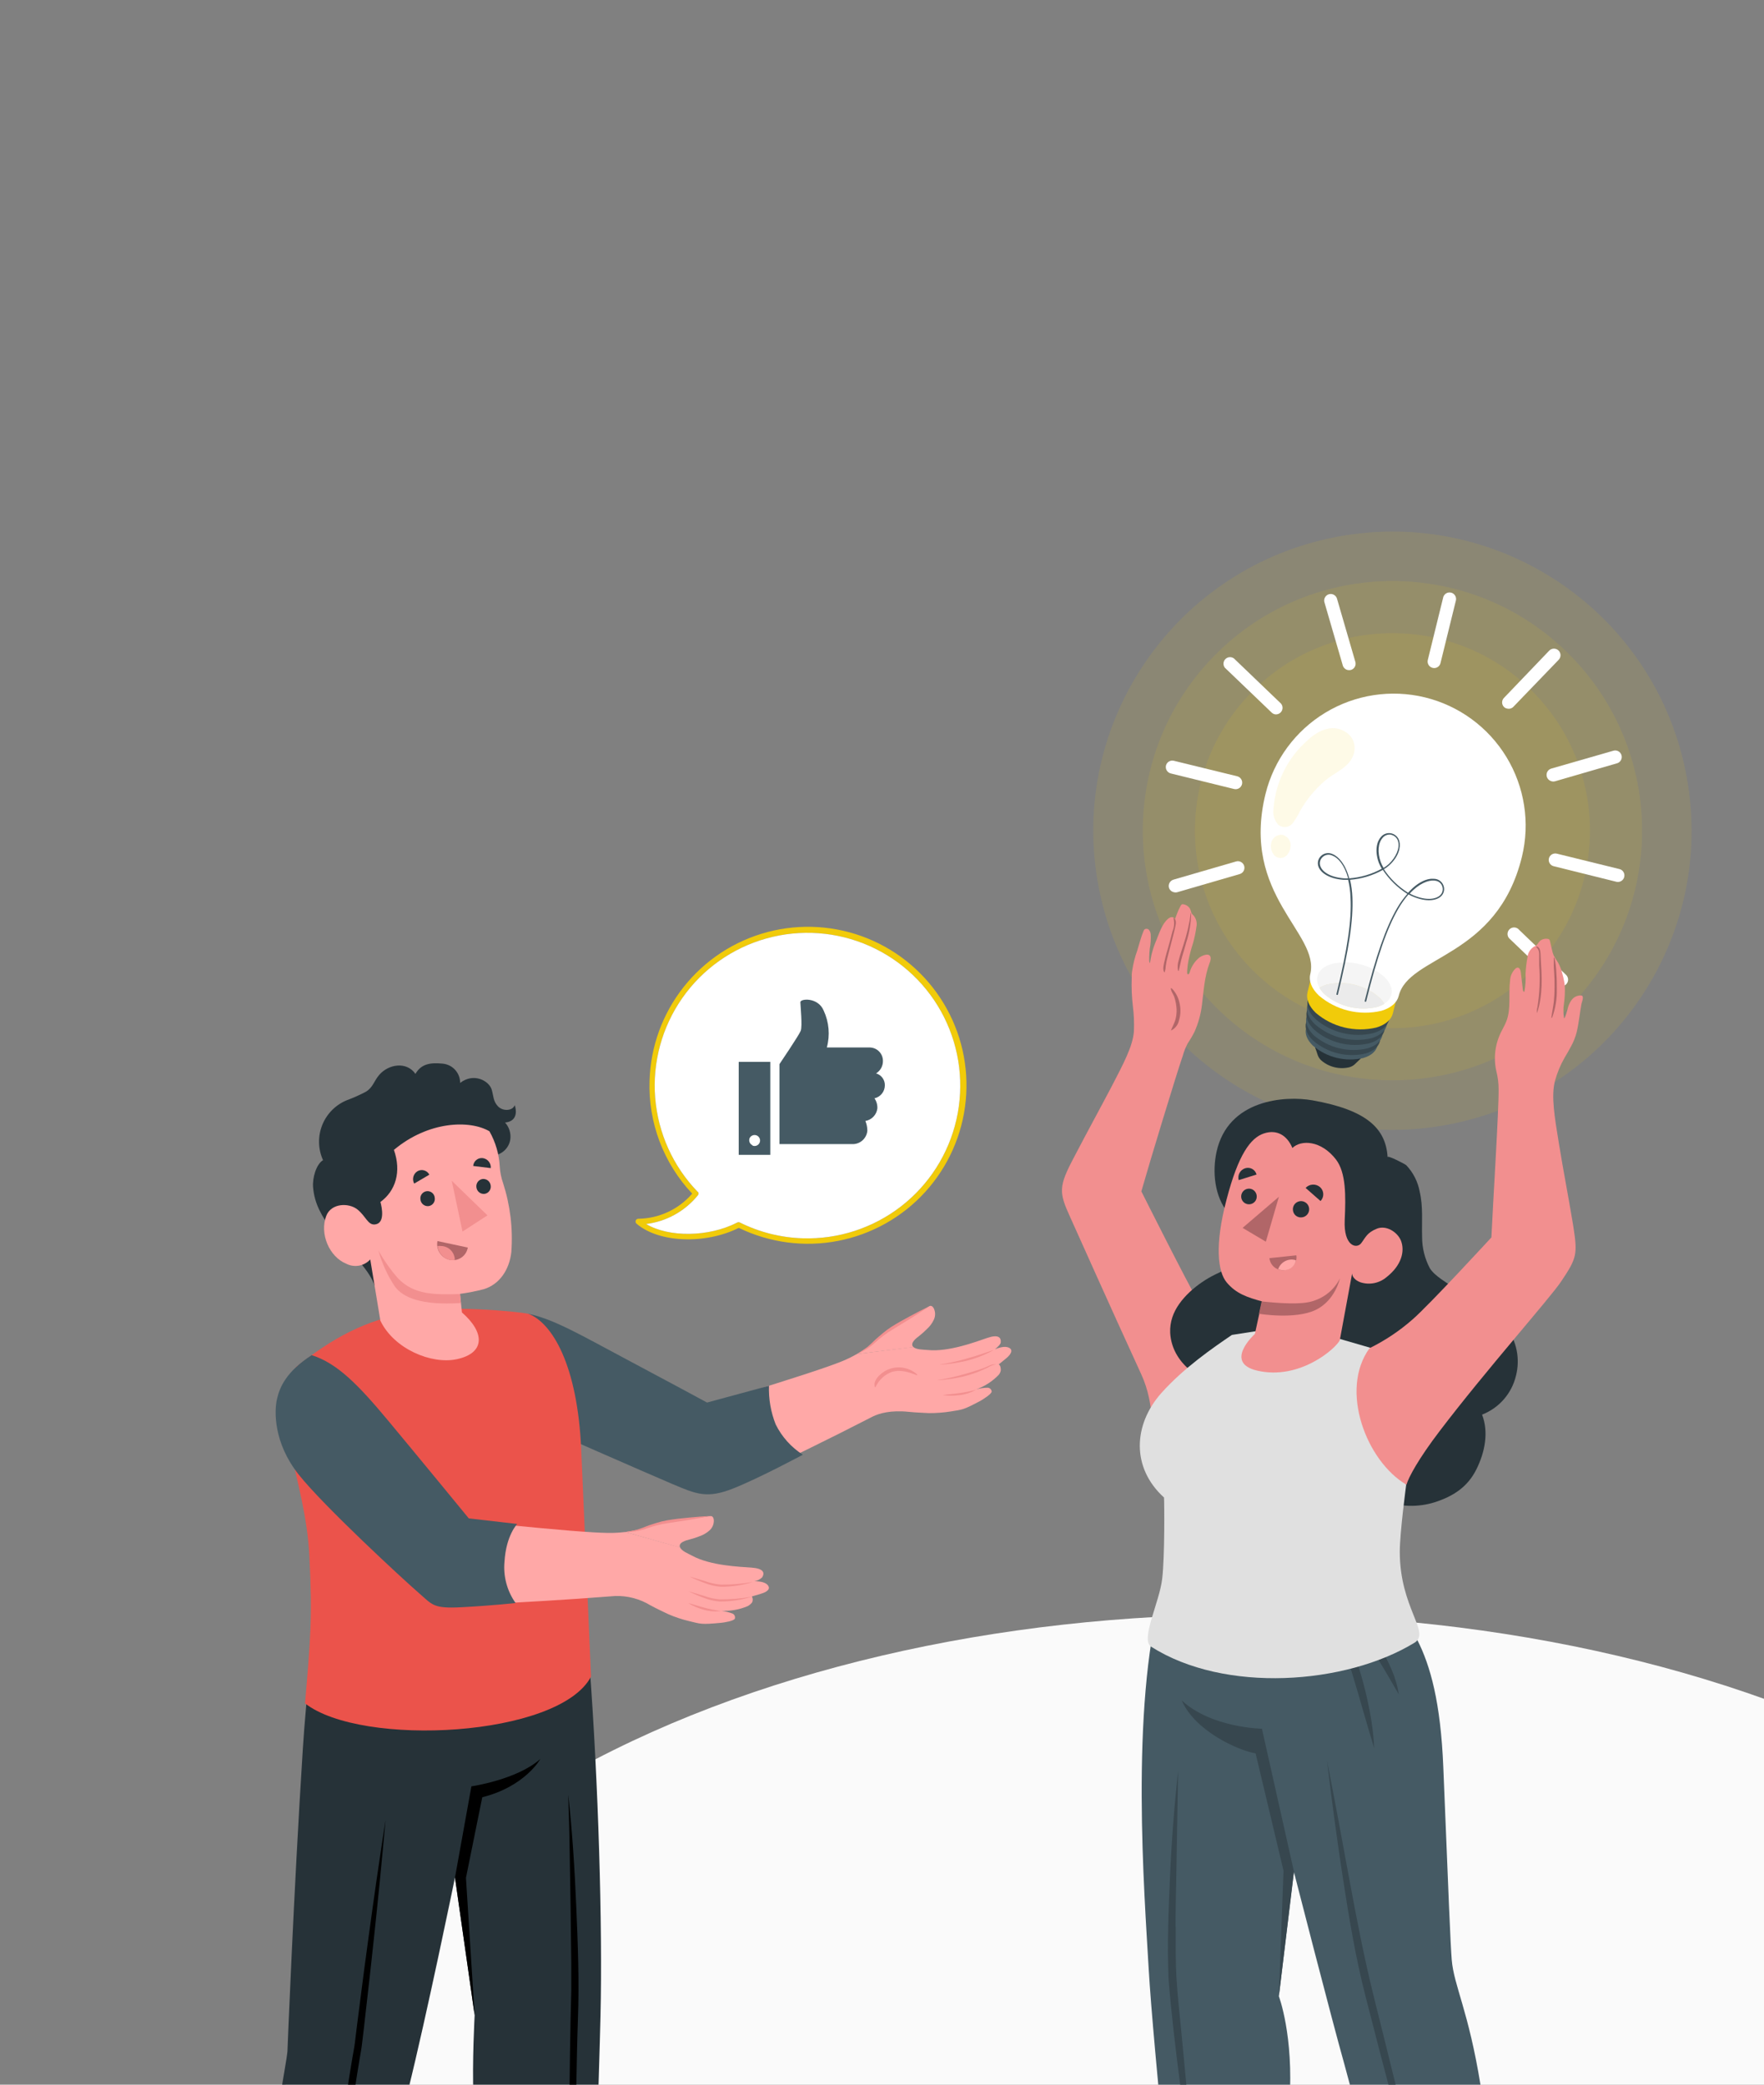 <svg width="264" height="312" viewBox="0 0 264 312" fill="none" xmlns="http://www.w3.org/2000/svg">
<rect x="0" y="0" width="264" height="312" fill="#808080" stroke="none"/>
<g clip-path="url(#clip0_133_1428)">
<path d="M83.526 266.369C26.384 299.36 26.384 352.847 83.526 385.845C140.667 418.842 233.319 418.835 290.467 385.845C347.616 352.854 347.609 299.36 290.467 266.369C233.326 233.379 140.674 233.344 83.526 266.369Z" fill="#FAFAFA"/>
<path d="M97.214 161.746C97.361 156.629 99.159 151.697 102.341 147.686C105.523 143.675 109.917 140.801 114.866 139.494C119.816 138.187 125.056 138.516 129.803 140.432C134.55 142.348 138.55 145.749 141.205 150.127C143.86 154.504 145.027 159.623 144.533 164.718C144.038 169.814 141.908 174.612 138.462 178.398C135.015 182.183 130.436 184.751 125.409 185.719C120.381 186.687 115.176 186.003 110.57 183.768C105.531 186.28 98.571 186.002 95.258 183.135C95.192 183.077 95.147 183.001 95.126 182.916C95.107 182.831 95.114 182.742 95.147 182.661C95.177 182.583 95.231 182.517 95.301 182.47C95.371 182.424 95.453 182.401 95.537 182.404C97.069 182.383 98.58 182.037 99.97 181.389C101.359 180.741 102.595 179.806 103.596 178.645C101.468 176.39 99.808 173.736 98.713 170.835C97.618 167.934 97.108 164.845 97.214 161.746ZM104.445 178.36C104.508 178.434 104.542 178.528 104.542 178.624C104.542 178.721 104.508 178.815 104.445 178.889C102.518 181.272 99.741 182.814 96.699 183.19C100.061 185.209 106.074 185.174 110.347 182.961C110.406 182.931 110.47 182.916 110.535 182.916C110.601 182.916 110.665 182.931 110.723 182.961C113.652 184.421 116.862 185.229 120.133 185.327C125.434 185.493 130.628 183.81 134.825 180.568C139.023 177.325 141.962 172.724 143.14 167.553C144.318 162.382 143.662 156.962 141.283 152.221C138.905 147.481 134.952 143.715 130.102 141.568C125.253 139.421 119.807 139.027 114.699 140.453C109.591 141.88 105.137 145.037 102.101 149.386C99.065 153.735 97.635 159.004 98.056 164.291C98.478 169.578 100.724 174.554 104.411 178.367L104.445 178.36Z" fill="#F1CB0A"/>
<path d="M104.446 178.36C104.508 178.434 104.542 178.528 104.542 178.624C104.542 178.721 104.508 178.815 104.446 178.889C102.518 181.272 99.741 182.814 96.699 183.19C100.061 185.209 106.074 185.174 110.348 182.96C110.406 182.931 110.47 182.916 110.536 182.916C110.601 182.916 110.665 182.931 110.724 182.96C113.652 184.421 116.862 185.228 120.133 185.327C125.435 185.493 130.628 183.81 134.826 180.568C139.023 177.325 141.962 172.724 143.14 167.553C144.318 162.382 143.662 156.962 141.283 152.221C138.905 147.481 134.952 143.715 130.103 141.568C125.253 139.421 119.808 139.027 114.699 140.453C109.591 141.879 105.137 145.037 102.101 149.386C99.065 153.735 97.635 159.004 98.056 164.291C98.478 169.578 100.724 174.554 104.411 178.367L104.446 178.36Z" fill="white"/>
<path d="M119.834 154.279C120.105 153.583 119.792 150.548 119.785 149.991C119.778 149.434 122.43 149.233 123.265 151.237C124.075 152.967 124.245 154.927 123.745 156.77H130.197C130.719 156.785 131.213 157.003 131.576 157.377C131.939 157.752 132.141 158.253 132.139 158.775C132.147 159.15 132.056 159.52 131.875 159.849C131.694 160.178 131.43 160.453 131.109 160.647C131.497 160.757 131.837 160.993 132.076 161.319C132.314 161.644 132.437 162.04 132.424 162.443C132.423 162.893 132.269 163.33 131.987 163.681C131.705 164.033 131.312 164.278 130.872 164.378C131.182 164.823 131.334 165.36 131.304 165.902C131.245 166.363 131.039 166.794 130.717 167.13C130.395 167.465 129.974 167.689 129.515 167.767C129.705 168.229 129.804 168.723 129.808 169.222C129.758 169.798 129.483 170.332 129.043 170.707C128.602 171.082 128.032 171.269 127.455 171.226H116.653V159.262C116.653 159.262 119.555 154.975 119.834 154.279ZM115.282 158.921V172.841H110.556V158.921H115.282ZM112.609 171.449C112.759 171.512 112.923 171.53 113.082 171.5C113.241 171.47 113.388 171.393 113.504 171.28C113.62 171.167 113.7 171.022 113.733 170.863C113.767 170.705 113.753 170.54 113.693 170.39C113.633 170.239 113.53 170.109 113.397 170.017C113.264 169.925 113.106 169.874 112.944 169.872C112.782 169.869 112.623 169.914 112.487 170.001C112.35 170.089 112.243 170.215 112.178 170.363C112.106 170.559 112.111 170.774 112.191 170.966C112.271 171.158 112.42 171.313 112.609 171.4V171.449Z" fill="#455A64"/>
<path opacity="0.1" d="M187.492 145.223C175.948 133.679 175.948 114.963 187.492 103.42C199.035 91.876 217.751 91.876 229.295 103.42C240.838 114.963 240.838 133.679 229.295 145.223C217.751 156.766 199.035 156.766 187.492 145.223Z" fill="#F1CB0A"/>
<path opacity="0.1" d="M181.975 150.74C167.385 136.149 167.385 112.493 181.975 97.903C196.566 83.312 220.222 83.312 234.812 97.903C249.403 112.493 249.403 136.149 234.812 150.74C220.222 165.33 196.566 165.33 181.975 150.74Z" fill="#F1CB0A"/>
<path opacity="0.1" d="M164.354 132.373C159.912 108.051 176.028 84.733 200.35 80.291C224.671 75.85 247.989 91.965 252.431 116.287C256.873 140.609 240.757 163.926 216.435 168.368C192.114 172.81 168.796 156.694 164.354 132.373Z" fill="#F1CB0A"/>
<path d="M214.397 99.955C214.52 99.987 214.649 99.995 214.775 99.978C214.902 99.96 215.023 99.918 215.133 99.853C215.243 99.788 215.339 99.703 215.416 99.601C215.493 99.499 215.549 99.382 215.58 99.259L217.905 89.807C217.944 89.564 217.891 89.314 217.754 89.108C217.618 88.903 217.41 88.756 217.17 88.697C216.93 88.638 216.677 88.672 216.461 88.791C216.246 88.91 216.082 89.107 216.005 89.341L213.68 98.793C213.625 99.041 213.669 99.302 213.803 99.519C213.937 99.736 214.15 99.892 214.397 99.955Z" fill="white"/>
<path d="M201.668 100.269C201.832 100.31 202.004 100.31 202.169 100.269C202.296 100.233 202.416 100.172 202.519 100.089C202.622 100.005 202.707 99.902 202.769 99.785C202.831 99.667 202.868 99.539 202.879 99.406C202.889 99.274 202.873 99.141 202.83 99.016L200.115 89.668C200.087 89.537 200.031 89.413 199.952 89.304C199.874 89.195 199.773 89.103 199.657 89.034C199.542 88.965 199.413 88.921 199.279 88.904C199.146 88.888 199.01 88.898 198.881 88.936C198.752 88.974 198.632 89.038 198.528 89.124C198.425 89.21 198.34 89.317 198.28 89.437C198.22 89.557 198.184 89.689 198.177 89.823C198.169 89.958 198.19 90.092 198.236 90.218L200.951 99.559C200.995 99.731 201.086 99.887 201.212 100.012C201.338 100.137 201.495 100.226 201.668 100.269Z" fill="white"/>
<path d="M190.789 106.902C190.99 106.938 191.198 106.911 191.383 106.823C191.568 106.736 191.721 106.593 191.82 106.414C191.92 106.235 191.962 106.03 191.939 105.827C191.916 105.623 191.83 105.432 191.693 105.28L184.671 98.543C184.48 98.402 184.245 98.335 184.009 98.355C183.772 98.374 183.551 98.478 183.386 98.648C183.22 98.817 183.122 99.041 183.109 99.278C183.095 99.514 183.168 99.748 183.313 99.935L190.343 106.672C190.47 106.785 190.623 106.864 190.789 106.902Z" fill="white"/>
<path d="M175.24 115.761L184.691 118.086C184.944 118.148 185.211 118.107 185.434 117.972C185.657 117.837 185.816 117.619 185.878 117.366C185.94 117.113 185.899 116.846 185.764 116.623C185.629 116.401 185.411 116.241 185.158 116.179L175.685 113.861C175.436 113.798 175.172 113.835 174.95 113.966C174.729 114.096 174.568 114.309 174.502 114.557C174.47 114.685 174.464 114.818 174.484 114.948C174.504 115.078 174.549 115.202 174.618 115.314C174.687 115.427 174.777 115.524 174.884 115.601C174.991 115.677 175.112 115.732 175.24 115.761Z" fill="white"/>
<path d="M175.685 133.53C175.852 133.576 176.027 133.576 176.193 133.53L185.534 130.816C185.658 130.78 185.773 130.721 185.874 130.64C185.975 130.56 186.059 130.461 186.121 130.348C186.247 130.12 186.277 129.852 186.205 129.602C186.133 129.351 185.965 129.14 185.737 129.014C185.509 128.888 185.241 128.858 184.991 128.93L175.644 131.644C175.518 131.678 175.4 131.737 175.296 131.816C175.193 131.896 175.107 131.995 175.042 132.108C174.977 132.222 174.936 132.347 174.919 132.476C174.903 132.605 174.913 132.737 174.948 132.862C175 133.029 175.096 133.179 175.225 133.297C175.355 133.414 175.514 133.495 175.685 133.53Z" fill="white"/>
<path d="M233.454 147.583C233.62 147.622 233.794 147.618 233.959 147.571C234.124 147.523 234.273 147.434 234.393 147.311C234.485 147.22 234.558 147.112 234.607 146.992C234.657 146.873 234.683 146.745 234.683 146.615C234.683 146.486 234.657 146.358 234.607 146.239C234.558 146.119 234.485 146.011 234.393 145.919L227.37 139.182C227.284 139.071 227.176 138.98 227.051 138.915C226.927 138.85 226.791 138.812 226.651 138.804C226.51 138.796 226.37 138.819 226.24 138.869C226.109 138.92 225.991 138.999 225.893 139.099C225.795 139.199 225.72 139.32 225.672 139.452C225.625 139.584 225.606 139.724 225.617 139.864C225.629 140.004 225.67 140.14 225.738 140.262C225.807 140.385 225.9 140.491 226.013 140.574L233.036 147.311C233.15 147.435 233.294 147.529 233.454 147.583Z" fill="white"/>
<path d="M232.528 129.64L241.972 131.985C242.216 132.025 242.465 131.971 242.671 131.835C242.877 131.699 243.024 131.49 243.083 131.25C243.141 131.011 243.108 130.758 242.988 130.542C242.869 130.326 242.673 130.163 242.439 130.085L232.994 127.76C232.745 127.699 232.482 127.737 232.26 127.867C232.039 127.997 231.878 128.209 231.811 128.456C231.779 128.581 231.772 128.711 231.791 128.839C231.809 128.966 231.853 129.089 231.92 129.199C231.987 129.309 232.075 129.405 232.179 129.481C232.284 129.556 232.402 129.61 232.528 129.64Z" fill="white"/>
<path d="M232.215 116.931C232.382 116.973 232.556 116.973 232.723 116.931L242.07 114.217C242.303 114.131 242.495 113.959 242.607 113.737C242.718 113.515 242.742 113.259 242.672 113.021C242.602 112.782 242.445 112.579 242.231 112.452C242.017 112.326 241.763 112.285 241.521 112.338L232.18 115.024C231.973 115.081 231.79 115.204 231.659 115.375C231.529 115.546 231.458 115.756 231.458 115.971C231.458 116.186 231.529 116.395 231.659 116.566C231.79 116.737 231.973 116.86 232.18 116.917L232.215 116.931Z" fill="white"/>
<path d="M225.582 106.052C225.744 106.09 225.914 106.085 226.074 106.037C226.233 105.99 226.378 105.901 226.493 105.781L233.259 98.758C233.443 98.573 233.547 98.323 233.547 98.062C233.547 97.801 233.443 97.55 233.259 97.366C233.074 97.181 232.824 97.078 232.563 97.078C232.302 97.078 232.051 97.181 231.867 97.366L225.101 104.43C225.008 104.521 224.934 104.629 224.883 104.748C224.832 104.868 224.806 104.996 224.806 105.126C224.806 105.256 224.832 105.385 224.883 105.504C224.934 105.624 225.008 105.732 225.101 105.822C225.234 105.946 225.402 106.027 225.582 106.052Z" fill="white"/>
<path d="M202.579 158.99C204.186 158.531 204.514 157.208 203.309 156.046C202.619 155.448 201.797 155.021 200.91 154.801C200.024 154.581 199.098 154.574 198.208 154.779C196.6 155.246 196.273 156.561 197.477 157.723C198.167 158.321 198.989 158.748 199.876 158.968C200.763 159.188 201.689 159.196 202.579 158.99Z" fill="#263238"/>
<path d="M196.816 156.721L197.401 156.867C197.646 156.589 197.972 156.394 198.333 156.31C199.061 156.14 199.819 156.144 200.545 156.323C201.271 156.502 201.944 156.851 202.509 157.34C202.786 157.585 202.983 157.908 203.073 158.266L203.658 158.412L202.725 159.31C202.493 159.513 202.216 159.658 201.918 159.735C201.19 159.906 200.432 159.902 199.706 159.723C198.979 159.544 198.306 159.195 197.742 158.705C197.513 158.498 197.336 158.241 197.227 157.953L196.816 156.721Z" fill="#263238"/>
<path d="M204.034 158.343C206.414 157.647 206.894 155.705 205.106 153.986C204.082 153.107 202.865 152.481 201.554 152.159C200.244 151.838 198.876 151.829 197.561 152.135C195.181 152.831 194.7 154.772 196.489 156.492C197.512 157.372 198.729 157.999 200.04 158.321C201.351 158.642 202.719 158.65 204.034 158.343Z" fill="#455A64"/>
<path d="M204.347 157.675C206.817 156.979 207.312 154.933 205.46 153.158C204.4 152.241 203.138 151.587 201.778 151.25C200.417 150.912 198.996 150.901 197.63 151.216C195.166 151.912 194.665 153.958 196.524 155.74C197.584 156.654 198.845 157.306 200.204 157.642C201.563 157.979 202.982 157.99 204.347 157.675Z" fill="#37474F"/>
<path d="M204.639 156.908C207.172 156.178 207.68 154.124 205.78 152.28C204.692 151.343 203.398 150.675 202.004 150.332C200.61 149.988 199.154 149.979 197.755 150.303C195.222 151.041 194.714 153.087 196.614 154.939C197.702 155.875 198.996 156.542 200.39 156.884C201.785 157.226 203.24 157.235 204.639 156.908Z" fill="#455A64"/>
<path d="M204.917 156.151C207.513 155.399 208.035 153.269 206.086 151.404C204.971 150.443 203.645 149.759 202.215 149.407C200.786 149.055 199.293 149.045 197.86 149.378C195.27 150.13 194.748 152.26 196.697 154.125C197.812 155.085 199.137 155.769 200.565 156.121C201.993 156.473 203.484 156.483 204.917 156.151Z" fill="#37474F"/>
<path d="M205.223 155.392C207.882 154.619 208.418 152.447 206.42 150.52C205.28 149.534 203.923 148.831 202.459 148.468C200.996 148.105 199.468 148.093 197.999 148.432C195.34 149.204 194.811 151.383 196.802 153.304C197.942 154.289 199.299 154.992 200.763 155.355C202.226 155.718 203.754 155.73 205.223 155.392Z" fill="#455A64"/>
<path d="M205.516 154.626C208.237 153.832 208.787 151.605 206.741 149.649C205.57 148.649 204.179 147.939 202.682 147.576C201.185 147.213 199.624 147.208 198.125 147.561C195.403 148.355 194.853 150.582 196.9 152.538C198.071 153.538 199.461 154.248 200.958 154.611C202.455 154.974 204.017 154.979 205.516 154.626Z" fill="#37474F"/>
<path d="M196.217 146.344C196.447 145.404 197.303 144.618 198.723 144.2C200.3 143.832 201.941 143.841 203.513 144.227C205.085 144.613 206.544 145.364 207.771 146.42C208.836 147.443 209.226 148.508 208.996 149.483L208.46 151.647C208.23 152.594 207.374 153.38 205.955 153.791C204.379 154.16 202.738 154.152 201.165 153.768C199.593 153.383 198.134 152.633 196.907 151.578C195.842 150.554 195.452 149.455 195.682 148.515L196.217 146.344Z" fill="#F1CB0A"/>
<path d="M213.27 104.375C218.356 105.62 222.741 108.834 225.459 113.311C228.178 117.787 229.008 123.16 227.767 128.248C224.023 143.476 210.834 142.919 209.33 149.058C209.087 150.032 208.203 150.854 206.727 151.285C205.096 151.664 203.398 151.653 201.771 151.253C200.145 150.852 198.635 150.074 197.366 148.981C196.259 147.917 195.849 146.782 196.092 145.808C197.596 139.669 185.652 134.052 189.397 118.817C190.655 113.74 193.874 109.369 198.349 106.662C202.823 103.955 208.189 103.133 213.27 104.375Z" fill="white"/>
<path d="M206.059 150.714C208.529 150.018 209.024 147.972 207.172 146.197C206.113 145.281 204.852 144.628 203.493 144.291C202.134 143.954 200.714 143.941 199.349 144.255C196.878 144.951 196.384 146.998 198.236 148.779C199.296 149.693 200.557 150.344 201.916 150.68C203.275 151.016 204.694 151.028 206.059 150.714Z" fill="#F5F5F5"/>
<path opacity="0.25" d="M197.47 147.847C197.682 148.194 197.937 148.512 198.229 148.794C199.292 149.705 200.555 150.354 201.915 150.688C203.275 151.022 204.695 151.031 206.059 150.715C206.449 150.605 206.822 150.441 207.166 150.227C206.959 149.879 206.706 149.561 206.414 149.281C205.351 148.369 204.088 147.72 202.728 147.386C201.368 147.053 199.948 147.044 198.584 147.36C198.191 147.466 197.815 147.63 197.47 147.847Z" fill="#F1CB0A"/>
<path d="M197.47 147.847C197.682 148.194 197.937 148.512 198.229 148.794C199.292 149.705 200.555 150.354 201.915 150.688C203.275 151.022 204.695 151.031 206.059 150.715C206.449 150.605 206.822 150.441 207.166 150.227C206.959 149.879 206.706 149.561 206.414 149.281C205.351 148.369 204.088 147.72 202.728 147.386C201.368 147.053 199.948 147.044 198.584 147.36C198.191 147.466 197.815 147.63 197.47 147.847Z" fill="#EBEBEB"/>
<path opacity="0.1" d="M201.632 109.721C201.846 109.886 202.037 110.077 202.203 110.291C202.493 110.699 202.673 111.175 202.724 111.672C202.775 112.17 202.696 112.673 202.495 113.131C201.799 114.92 199.711 115.637 198.319 116.827C196.795 118.13 195.513 119.692 194.533 121.441C194.224 122.092 193.846 122.708 193.405 123.279C193.142 123.563 192.781 123.739 192.395 123.771C192.008 123.803 191.624 123.69 191.317 123.453C191.029 123.136 190.814 122.76 190.688 122.351C190.562 121.942 190.527 121.51 190.586 121.086C190.866 117.098 192.716 113.384 195.73 110.758C197.372 109.233 199.62 108.21 201.632 109.721Z" fill="#F1CB0A"/>
<path opacity="0.1" d="M193.155 126.376C193.175 126.682 193.13 126.989 193.023 127.277C192.917 127.565 192.75 127.827 192.536 128.046C192.299 128.281 191.978 128.412 191.645 128.412C191.311 128.412 190.991 128.281 190.754 128.046C190.519 127.799 190.351 127.496 190.263 127.167C190.176 126.837 190.172 126.491 190.253 126.16C190.328 125.793 190.534 125.467 190.832 125.241C191.131 125.016 191.501 124.907 191.874 124.935C192.214 125.005 192.523 125.184 192.753 125.443C192.984 125.703 193.125 126.03 193.155 126.376Z" fill="#F1CB0A"/>
<path d="M199.99 148.856L200.212 148.912C201.89 142.084 202.544 137.706 202.398 134.296C202.366 133.412 202.25 132.533 202.05 131.672C203.772 131.535 205.444 131.032 206.956 130.196C207.911 131.638 209.161 132.86 210.624 133.781C210.047 134.438 209.534 135.148 209.093 135.904C207.374 138.876 205.919 143.052 204.221 149.879L204.444 149.935C206.121 143.128 207.562 138.966 209.267 136.015C209.706 135.248 210.219 134.525 210.798 133.857C210.995 133.968 211.197 134.068 211.404 134.157C213.541 135.075 215.002 134.755 215.65 134.157C215.873 133.952 216.028 133.683 216.094 133.386C216.16 133.09 216.134 132.781 216.018 132.5C215.909 132.218 215.719 131.975 215.471 131.801C215.223 131.628 214.929 131.532 214.626 131.526C213.617 131.428 212.197 131.971 210.736 133.614C209.287 132.715 208.051 131.514 207.11 130.092C207.404 129.92 207.679 129.717 207.931 129.487C209.372 128.157 209.643 126.772 209.427 125.916C209.36 125.63 209.216 125.369 209.009 125.16C208.803 124.951 208.543 124.803 208.258 124.733C207.974 124.663 207.677 124.674 207.399 124.764C207.122 124.853 206.874 125.019 206.685 125.241C206.086 125.895 205.69 127.252 206.344 129.097C206.466 129.416 206.618 129.724 206.796 130.016C205.295 130.841 203.633 131.332 201.924 131.456C201.375 129.368 200.365 128.213 199.433 127.83C199.163 127.699 198.861 127.65 198.564 127.69C198.267 127.729 197.988 127.856 197.762 128.053C197.529 128.248 197.362 128.511 197.282 128.804C197.202 129.098 197.214 129.409 197.317 129.695C197.609 130.538 198.751 131.498 201.068 131.679C201.291 131.679 201.514 131.679 201.764 131.679C201.972 132.539 202.091 133.418 202.119 134.303C202.314 137.692 201.66 142.049 199.99 148.856ZM201.757 131.456C201.558 131.467 201.358 131.467 201.159 131.456C198.946 131.289 197.867 130.398 197.602 129.626C197.514 129.383 197.503 129.118 197.571 128.869C197.64 128.619 197.785 128.397 197.985 128.234C198.178 128.065 198.417 127.958 198.671 127.926C198.925 127.893 199.183 127.938 199.412 128.053C200.247 128.359 201.214 129.438 201.757 131.435V131.456ZM214.912 131.825C215.119 131.866 215.312 131.958 215.473 132.095C215.634 132.231 215.757 132.407 215.83 132.605C215.924 132.841 215.945 133.099 215.89 133.347C215.836 133.596 215.708 133.822 215.524 133.997C214.926 134.553 213.555 134.846 211.522 133.997C211.341 133.92 211.167 133.83 210.986 133.732C212.378 132.215 213.77 131.707 214.647 131.783L214.912 131.825ZM208.244 124.949C208.49 125.007 208.714 125.133 208.891 125.313C209.069 125.492 209.192 125.718 209.246 125.965C209.504 126.96 208.94 128.276 207.854 129.313C207.613 129.532 207.349 129.725 207.068 129.89C206.896 129.613 206.752 129.319 206.636 129.013C206.128 127.573 206.24 126.153 206.929 125.387C207.085 125.198 207.291 125.056 207.523 124.975C207.754 124.894 208.004 124.878 208.244 124.928V124.949Z" fill="#455A64"/>
<path d="M46.266 250.194C45.953 254.064 45.57 257.76 45.319 261.783C43.927 283.658 43.016 307.064 43.016 307.064C42.834 308.958 41.352 315.897 40.433 325.237C39.459 335.092 39.57 353.655 39.57 353.655C39.57 353.655 46.53 357.357 52.161 355.499C52.161 355.499 58.195 324.423 61.084 312.813C63.819 301.824 68.092 280.999 68.092 280.999L71.036 301.608C71.036 301.608 70.647 308.714 70.856 313.683C71.106 319.467 74.83 347.252 74.83 347.252C74.83 347.252 82.632 350.669 88.478 346.228C88.478 346.228 89.724 308.644 89.87 301.684C90.19 288.043 89.536 266.662 88.249 249.484L46.266 250.194Z" fill="#263238"/>
<path d="M57.701 272.362C57.172 278.334 56.585 284.303 55.94 290.27C55.625 293.249 55.295 296.228 54.952 299.207L54.444 303.675L54.179 305.909C54.096 306.654 53.943 307.392 53.824 308.13C52.836 314.046 51.312 324.792 50.226 330.687C49.14 336.582 47.992 342.477 46.746 348.351C47.53 342.398 48.391 336.466 49.328 330.555C50.261 324.632 51.722 313.885 52.739 307.976C52.857 307.239 53.017 306.501 53.108 305.763L53.379 303.529L53.95 299.075C54.326 296.105 54.718 293.133 55.126 290.159C55.929 284.224 56.787 278.292 57.701 272.362Z" fill="black"/>
<path d="M85.033 268.569C85.666 274.137 86 279.747 86.244 285.349C86.487 290.952 86.703 296.569 86.494 302.165C86.286 307.761 86.209 317.164 86 322.766C85.791 328.369 85.534 333.965 85.193 339.561C85.105 333.956 85.086 328.353 85.137 322.752C85.179 317.184 85.276 307.761 85.395 302.158L85.499 297.982V296.931V295.894V293.806L85.395 285.405L85.255 277.004C85.221 274.172 85.13 271.374 85.033 268.569Z" fill="black"/>
<path d="M68.093 280.999L70.549 267.351C70.549 267.351 77.377 266.363 80.871 263.251C80.871 263.251 78.616 267.365 72.178 268.98L69.735 281.041L71.037 301.608L68.093 280.999Z" fill="black"/>
<path d="M128.247 202.643C129.646 201.826 130.953 200.86 132.145 199.762C133.189 198.943 134.302 198.217 135.472 197.59C136.662 196.894 137.873 196.198 139.063 195.502C139.355 195.321 139.62 195.551 139.759 195.829C139.883 196.092 139.947 196.378 139.947 196.668C139.947 196.958 139.883 197.245 139.759 197.507C139.514 198.036 139.164 198.51 138.729 198.899C138.367 199.27 137.981 199.616 137.574 199.936C137.142 200.263 136.112 201.022 136.697 201.613L128.247 202.643Z" fill="#FFA8A7"/>
<path d="M128.247 202.643C129.253 202.24 130.18 201.66 130.982 200.931C131.383 200.553 131.806 200.2 132.249 199.873C132.695 199.538 133.16 199.229 133.641 198.948C134.532 198.377 135.472 197.848 136.376 197.27C137.281 196.692 138.186 196.122 139.07 195.509C138.095 195.969 137.142 196.47 136.202 196.978C135.263 197.486 134.323 198.001 133.418 198.572C132.957 198.864 132.517 199.19 132.103 199.546C131.685 199.908 131.254 200.242 130.857 200.632C130.46 201.022 130.349 201.126 129.834 201.585C129.332 201.977 128.802 202.331 128.247 202.643Z" fill="#F28F8F"/>
<path d="M78.894 197.444C80.752 197.444 81.567 197.527 87.615 200.75L105.836 210.25C105.836 210.25 115.782 207.223 120.515 205.664C126.006 203.861 126.779 203.457 128.247 202.643L136.697 201.592C137.121 202.017 138.27 201.989 138.834 202.044C141.973 202.378 146.114 200.792 147.763 200.235C149.413 199.678 149.851 200.165 149.768 200.931C149.726 201.195 149.392 201.55 148.905 201.926C149.81 201.578 150.624 201.425 151.132 201.78C151.765 202.232 150.916 203.033 150.519 203.346C150.123 203.659 149.469 204.202 149.469 204.202C149.761 204.355 149.796 204.898 149.775 205.121C149.728 205.356 149.622 205.576 149.469 205.761C148.524 206.744 147.364 207.492 146.079 207.946C146.651 207.779 147.244 207.692 147.84 207.689C147.985 207.701 148.121 207.763 148.225 207.865C148.329 207.966 148.395 208.101 148.411 208.246C148.445 208.622 147.088 209.443 146.761 209.638C144.061 211.078 144.061 210.946 142.272 211.246C141.19 211.417 140.096 211.498 139.001 211.489C138.305 211.447 137.08 211.413 136.008 211.301C133.28 211.016 131.581 211.538 130.628 211.997C123.313 215.756 119.68 217.475 110.889 221.741C106.198 224.024 104.068 223.133 99.753 221.122C95.201 219.034 90.656 217.043 83.321 213.702C78.038 211.378 77.3 200.826 78.894 197.444Z" fill="#FFA8A7"/>
<path d="M146.079 207.982C145.264 208.213 144.433 208.385 143.594 208.497C142.759 208.629 141.91 208.664 141.053 208.796C141.911 208.907 142.779 208.907 143.636 208.796C144.497 208.695 145.329 208.418 146.079 207.982Z" fill="#F28F8F"/>
<path d="M79.11 196.637C82.862 197.403 87.246 199.985 93.225 203.158C99.204 206.332 105.816 209.91 105.816 209.91L115.086 207.397C115.018 209.374 115.359 211.343 116.089 213.181C117.006 215.035 118.411 216.604 120.153 217.719C120.153 217.719 113.778 221.15 109.797 222.744C105.816 224.338 104.229 223.621 100.631 222.104C97.032 220.586 80.154 213.16 80.154 213.16C80.154 213.16 74.329 201.217 79.11 196.637Z" fill="#455A64"/>
<path d="M130.892 206.993C130.933 206.832 130.991 206.675 131.066 206.527C131.228 206.247 131.433 205.993 131.672 205.775C132.137 205.336 132.696 205.01 133.307 204.822C133.983 204.619 134.698 204.592 135.387 204.744C136.075 204.897 136.713 205.223 137.24 205.692C137.24 205.692 137.282 205.852 137.24 205.831C136.022 205.351 134.783 204.933 133.467 205.33C132.4 205.724 131.532 206.525 131.052 207.557C131.004 207.647 130.906 207.599 130.899 207.508C130.873 207.338 130.87 207.164 130.892 206.993Z" fill="#F28F8F"/>
<path d="M140.692 204.209C142.083 204.001 143.457 203.694 144.805 203.291C146.086 202.943 147.353 202.497 148.612 202.073C148.612 202.073 148.612 202.107 148.612 202.114C147.346 202.803 145.996 203.327 144.596 203.673C143.313 203.969 142.007 204.157 140.692 204.237C140.692 204.237 140.685 204.209 140.692 204.209Z" fill="#F28F8F"/>
<path d="M140.33 206.541C141.719 206.332 143.091 206.025 144.437 205.622C144.952 205.483 145.467 205.33 145.975 205.163C146.483 204.996 146.984 204.856 147.464 204.648L147.903 204.453C148.086 204.36 148.277 204.283 148.473 204.223C148.685 204.181 148.902 204.181 149.114 204.223C149.156 204.223 149.114 204.223 149.114 204.223C148.845 204.238 148.58 204.301 148.334 204.411C148.169 204.481 148.008 204.562 147.854 204.655C147.708 204.738 147.569 204.794 147.422 204.863C146.97 205.079 146.504 205.274 146.03 205.448C145.439 205.664 144.833 205.845 144.221 206.005C142.935 206.3 141.627 206.489 140.309 206.569C140.309 206.569 140.316 206.541 140.33 206.541Z" fill="#F28F8F"/>
<path d="M86.982 216.897C86.418 204.174 82.597 198.001 79.11 196.637C77.168 196.219 66.944 195.363 61.814 196.275C54.451 197.583 49.704 200.326 44.31 204.585C40.322 212.937 45.702 221.011 46.3 232.878C46.781 242.225 46.447 245.406 45.653 254.934C54.13 261.546 83.683 259.98 88.45 250.932C87.998 240.916 87.636 231.527 86.982 216.897Z" fill="#EB534B"/>
<path d="M56.114 192.531C55.139 189.559 51.631 186.83 49.85 184.374C48.068 181.917 47.066 180.135 46.857 177.706C46.731 176.265 47.344 174.226 48.346 173.634C47.971 172.808 47.768 171.914 47.749 171.007C47.73 170.099 47.895 169.198 48.235 168.356C48.575 167.515 49.082 166.751 49.725 166.111C50.369 165.472 51.136 164.969 51.979 164.635C52.934 164.283 53.865 163.867 54.763 163.389C55.842 162.735 55.961 161.774 56.775 160.849C58.167 159.255 60.846 158.823 62.176 160.723C63.032 159.192 64.48 159.011 66.206 159.185C66.932 159.24 67.611 159.569 68.105 160.105C68.598 160.641 68.87 161.345 68.864 162.074C70.897 160.494 73.172 161.76 73.576 163.041C73.868 163.981 73.785 164.823 74.544 165.595C75.302 166.368 76.743 166.25 77.035 165.401C77.467 166.737 77.091 167.864 75.588 168.004C75.898 168.347 76.129 168.754 76.263 169.197C76.398 169.64 76.434 170.107 76.367 170.565C76.272 171.14 76.002 171.673 75.595 172.091C75.189 172.508 74.664 172.792 74.091 172.903C74.169 173.681 74.037 174.464 73.709 175.173C73.38 175.882 72.868 176.489 72.226 176.933C70.138 178.325 67.702 179.063 65.35 179.926L62.566 180.949C62.405 181.012 61.542 181.193 61.466 181.353L56.114 192.531Z" fill="#263238"/>
<path d="M51.826 189.134C52.411 189.436 53.079 189.537 53.727 189.422C54.375 189.306 54.967 188.98 55.411 188.494L56.928 197.66C58.981 201.919 64.584 204.216 68.328 203.43C72.671 202.518 72.567 199.407 69.136 196.428L68.85 193.644C70.042 193.484 71.223 193.251 72.386 192.948C74.725 192.252 76.235 190.06 76.527 187.38C76.784 183.899 76.366 180.401 75.295 177.079C75.011 176.277 74.843 175.438 74.794 174.588C74.693 172.733 74.165 170.928 73.249 169.312C70.298 167.586 64.111 167.774 58.953 172.096C60.109 175.374 59.197 178.242 56.935 179.891C57.178 180.789 57.631 183.072 56.134 183.253C55.049 183.385 54.777 182.042 53.49 181.012C52.202 179.982 49.571 180.051 48.833 181.958C47.796 184.624 49.272 188.104 51.826 189.134Z" fill="#FFA8A7"/>
<path d="M68.85 193.672C64.987 193.783 61.981 193.797 59.593 191.347C58.465 190.063 57.476 188.663 56.642 187.171C57.17 189.087 58.002 190.906 59.106 192.558C60.324 194.173 62.962 195.391 68.982 195.015L68.85 193.672Z" fill="#F28F8F"/>
<path d="M65.064 179.265C65.087 179.407 65.081 179.552 65.047 179.692C65.013 179.832 64.951 179.964 64.866 180.08C64.78 180.196 64.672 180.294 64.549 180.368C64.425 180.441 64.288 180.49 64.145 180.51C64.002 180.527 63.856 180.515 63.718 180.475C63.579 180.435 63.449 180.369 63.336 180.279C63.223 180.189 63.129 180.078 63.058 179.952C62.988 179.825 62.944 179.686 62.927 179.543C62.901 179.399 62.904 179.251 62.937 179.109C62.97 178.966 63.031 178.831 63.117 178.713C63.203 178.595 63.313 178.496 63.438 178.421C63.564 178.346 63.704 178.298 63.849 178.279C63.994 178.26 64.142 178.271 64.282 178.311C64.423 178.351 64.555 178.419 64.668 178.511C64.782 178.603 64.876 178.718 64.944 178.847C65.012 178.977 65.053 179.119 65.064 179.265Z" fill="#263238"/>
<path d="M64.257 175.805L61.988 177.141C61.817 176.829 61.772 176.463 61.863 176.119C61.953 175.774 62.172 175.478 62.475 175.29C62.625 175.203 62.791 175.147 62.963 175.125C63.135 175.104 63.31 175.118 63.476 175.166C63.643 175.214 63.798 175.296 63.932 175.405C64.066 175.515 64.177 175.651 64.257 175.805Z" fill="#263238"/>
<path d="M73.451 174.824L70.82 174.504C70.832 174.331 70.879 174.163 70.958 174.009C71.037 173.855 71.147 173.719 71.28 173.609C71.414 173.499 71.568 173.417 71.734 173.369C71.901 173.32 72.075 173.306 72.247 173.327C72.601 173.375 72.924 173.556 73.148 173.835C73.372 174.113 73.481 174.468 73.451 174.824Z" fill="#263238"/>
<path d="M73.437 177.427C73.46 177.57 73.454 177.716 73.42 177.856C73.386 177.996 73.325 178.129 73.239 178.245C73.154 178.362 73.046 178.46 72.922 178.535C72.799 178.609 72.661 178.659 72.518 178.68C72.228 178.711 71.937 178.626 71.709 178.444C71.48 178.261 71.334 177.996 71.3 177.705C71.278 177.563 71.283 177.417 71.317 177.277C71.351 177.136 71.413 177.004 71.498 176.887C71.584 176.771 71.691 176.672 71.815 176.598C71.939 176.523 72.076 176.474 72.219 176.453C72.51 176.421 72.801 176.506 73.029 176.689C73.257 176.871 73.404 177.137 73.437 177.427Z" fill="#263238"/>
<path d="M72.95 181.895L69.22 184.317L67.605 176.71L72.95 181.895Z" fill="#F28F8F"/>
<path d="M65.468 185.744L70.013 186.712C69.963 187.013 69.853 187.3 69.689 187.557C69.525 187.815 69.311 188.036 69.059 188.208C68.808 188.381 68.524 188.5 68.225 188.56C67.926 188.62 67.618 188.618 67.319 188.556C66.704 188.422 66.166 188.053 65.82 187.528C65.475 187.002 65.348 186.362 65.468 185.744Z" fill="#B16668"/>
<path d="M66.045 186.482C65.86 186.461 65.673 186.461 65.488 186.482C65.537 186.978 65.74 187.445 66.069 187.82C66.397 188.194 66.834 188.457 67.319 188.57C67.565 188.612 67.817 188.612 68.064 188.57C68.064 188.028 67.853 187.508 67.477 187.118C67.1 186.728 66.587 186.5 66.045 186.482Z" fill="#F28F8F"/>
<path d="M93.573 229.286C95.179 229.068 96.758 228.683 98.285 228.138C99.563 227.791 100.87 227.558 102.189 227.442C103.581 227.254 104.938 227.101 106.303 226.906C106.651 226.857 106.804 227.171 106.831 227.484C106.848 227.773 106.799 228.063 106.69 228.331C106.58 228.6 106.412 228.84 106.198 229.036C105.765 229.425 105.259 229.723 104.709 229.913C104.229 230.107 103.736 230.268 103.233 230.393C102.711 230.532 101.458 230.832 101.772 231.604L93.573 229.286Z" fill="#FFA8A7"/>
<path d="M93.572 229.286C94.658 229.306 95.739 229.127 96.76 228.757C97.277 228.567 97.805 228.406 98.34 228.277C98.876 228.138 99.42 228.031 99.969 227.957C101.013 227.783 102.057 227.651 103.142 227.47C104.228 227.289 105.23 227.115 106.302 226.885C105.23 226.934 104.159 227.031 103.094 227.129C102.029 227.226 100.971 227.344 99.892 227.525C99.355 227.616 98.825 227.744 98.305 227.908C97.783 228.089 97.261 228.214 96.746 228.43C96.231 228.646 96.05 228.688 95.431 228.91C94.822 229.084 94.201 229.209 93.572 229.286Z" fill="#F28F8F"/>
<path d="M44.505 205.183C48.117 204.446 52.509 206.513 56.831 211.823L69.971 227.629C69.971 227.629 80.307 228.687 85.283 229.084C91.039 229.543 91.888 229.46 93.58 229.286L101.779 231.583C102.008 232.139 103.073 232.557 103.574 232.828C106.358 234.346 110.771 234.485 112.511 234.617C114.251 234.749 114.487 235.369 114.077 236.058C113.757 236.378 113.342 236.586 112.894 236.65C113.868 236.65 114.675 236.844 114.982 237.346C115.392 238.042 114.286 238.41 113.812 238.55L112.518 238.932C112.599 239.066 112.645 239.217 112.652 239.373C112.659 239.528 112.628 239.683 112.56 239.823C112.384 240.049 112.163 240.236 111.912 240.373C110.659 240.91 109.299 241.148 107.938 241.069C108.528 241.14 109.106 241.288 109.657 241.508C109.789 241.573 109.893 241.683 109.951 241.818C110.01 241.953 110.019 242.104 109.977 242.245C109.866 242.607 108.293 242.844 107.889 242.879C104.848 243.164 104.897 243.039 103.129 242.621C102.063 242.367 101.022 242.02 100.018 241.584C99.377 241.278 98.278 240.77 97.338 240.255C95.757 239.294 93.932 238.81 92.083 238.863C83.884 239.503 79.868 239.684 70.111 240.255C64.904 240.547 63.283 238.863 60.081 235.383C56.706 231.687 53.274 228.103 47.797 222.159C43.892 217.913 41.463 212.464 44.505 205.183Z" fill="#FFA8A7"/>
<path d="M112.531 238.961C110.94 239.25 109.325 239.385 107.708 239.365C106.909 239.299 106.122 239.126 105.369 238.85L103.038 238.154C103.769 238.517 104.519 238.84 105.286 239.121C106.054 239.428 106.863 239.618 107.687 239.685C109.33 239.701 110.965 239.456 112.531 238.961Z" fill="#F28F8F"/>
<path d="M112.692 236.754C111.101 237.044 109.486 237.179 107.869 237.158C107.072 237.092 106.287 236.919 105.537 236.643L103.205 235.947C103.935 236.313 104.686 236.636 105.453 236.914C106.221 237.223 107.03 237.413 107.855 237.478C109.495 237.494 111.128 237.249 112.692 236.754Z" fill="#F28F8F"/>
<path d="M107.924 241.104C107.082 241.006 106.249 240.843 105.433 240.617C104.611 240.415 103.818 240.116 102.976 239.921C103.72 240.358 104.518 240.697 105.349 240.93C106.187 241.161 107.063 241.22 107.924 241.104Z" fill="#F28F8F"/>
<path d="M46.642 202.817C42.848 205.281 41.86 207.592 41.449 209.409C41.039 211.225 40.934 215.937 44.686 220.67C48.437 225.403 60.436 236.469 62.601 238.341C64.765 240.213 64.772 240.77 69.129 240.541C73.702 240.297 77.161 239.914 77.161 239.914C75.883 238.107 75.296 235.902 75.505 233.699C75.748 229.767 77.405 228.082 77.405 228.082L70.159 227.247C70.159 227.247 62.35 217.719 57.993 212.499C53.636 207.279 50.47 204.015 46.642 202.817Z" fill="#455A64"/>
<path d="M205.962 236.441C209.838 242.642 215.211 245.03 216.005 264.483C216.777 283.532 217.077 291 217.265 293.297C217.585 297.209 219.763 300.87 221.58 312.089C223.396 323.309 223.327 343.848 223.327 343.848C221.367 345.575 218.95 346.699 216.367 347.084C212.4 347.669 210.653 346.117 210.653 346.117C210.653 346.117 203.108 315.701 201.208 308.978C199.308 302.255 193.635 280.115 193.635 280.115L191.394 298.768C191.394 298.768 193.635 304.635 192.981 314.616C192.327 324.596 188.805 343.291 188.805 343.291C188.805 343.291 186.717 344.906 182.402 344.683C178.087 344.46 176.396 342.985 176.396 342.985C176.396 342.985 172.554 305.923 171.913 294.689C171.273 283.456 169.129 255.776 173.806 238.48L205.962 236.441Z" fill="#455A64"/>
<path d="M188.861 258.727L193.657 280.136L191.395 298.768L192.091 279.976L187.915 262.423C185.166 261.928 178.818 259.033 176.855 254.488C181.296 258.615 188.861 258.727 188.861 258.727ZM200.805 245.371C200.227 243.582 199.615 241.807 198.946 240.018C200.033 241.592 200.95 243.276 201.682 245.043C202.428 246.796 203.074 248.59 203.617 250.417C204.153 252.24 204.612 254.091 204.967 255.985C205.345 257.852 205.577 259.746 205.663 261.65C205.106 259.826 204.577 258.017 204.055 256.207C203.533 254.398 203.018 252.588 202.468 250.785C201.918 248.983 201.355 247.159 200.784 245.371H200.805ZM203.45 243.853C202.754 242.781 202.099 241.703 201.473 240.568C202.47 241.391 203.386 242.307 204.208 243.303C205.036 244.291 205.794 245.335 206.477 246.428C207.164 247.528 207.762 248.68 208.266 249.874C208.787 251.063 209.152 252.314 209.352 253.597L207.431 250.291C206.783 249.212 206.136 248.127 205.461 247.062C204.786 245.997 204.097 244.932 203.429 243.853H203.45ZM209.825 315.882C211.217 321.673 212.528 327.473 213.757 333.282C212.068 327.57 210.444 321.838 208.885 316.084C207.333 310.335 205.851 304.593 204.368 298.796C202.886 292.998 201.904 287.11 201 281.222C200.095 275.333 199.301 269.459 198.605 263.543C199.761 269.383 200.833 275.243 201.911 281.096C202.99 286.95 204.111 292.782 205.531 298.545C206.95 304.308 208.433 310.092 209.804 315.882H209.825ZM175.958 288.376C175.958 290.966 175.923 293.562 176.076 296.109C176.229 298.656 176.521 301.259 176.772 303.835L177.51 311.574C178.011 316.738 178.449 321.907 178.825 327.081C177.985 321.977 177.238 316.843 176.584 311.678C175.923 306.528 175.296 301.392 174.886 296.186C174.67 290.938 174.886 285.746 175.115 280.581C175.345 275.417 175.749 270.218 176.319 265.053L176.048 280.609C175.992 283.198 175.937 285.787 175.937 288.376H175.958Z" fill="#37474F"/>
<path d="M166.325 162.686C168.128 159.206 169.555 156.562 169.701 154.334C169.754 153.093 169.703 151.85 169.548 150.618C169.38 149.2 169.322 147.771 169.374 146.344C169.374 145.975 169.374 145.607 169.45 145.238C169.599 144.222 169.851 143.224 170.202 142.259C170.508 141.291 170.738 140.31 171.127 139.37C171.157 139.275 171.207 139.187 171.274 139.113C171.377 139.032 171.507 138.995 171.637 139.009C171.767 139.024 171.887 139.088 171.97 139.189C172.122 139.391 172.209 139.633 172.22 139.885C172.255 140.585 172.206 141.286 172.074 141.973C172.025 142.391 172.004 142.809 171.991 143.219C171.991 143.428 171.991 143.637 171.991 143.846C171.991 143.894 172.06 144.284 172.116 144.034C172.213 143.539 172.283 143.024 172.422 142.544C172.61 141.848 172.833 141.229 173.118 140.581C173.494 139.614 173.96 138.243 174.768 137.547C175.06 137.289 175.54 137.053 175.853 137.547C175.951 137.324 175.986 137.164 176.173 136.691C176.319 136.294 176.499 135.909 176.709 135.542C176.748 135.459 176.811 135.388 176.89 135.341C176.965 135.319 177.045 135.319 177.12 135.341C177.463 135.395 177.774 135.577 177.99 135.849C178.213 136.12 178.206 136.426 178.359 136.719C178.439 136.836 178.535 136.941 178.644 137.032C178.839 137.268 178.976 137.546 179.046 137.844C179.116 138.142 179.117 138.453 179.048 138.751C178.94 139.555 178.774 140.35 178.554 141.131C178.27 142.003 178.038 142.891 177.858 143.79C177.778 144.206 177.722 144.627 177.691 145.05C177.691 145.175 177.559 145.996 177.893 145.781C177.979 145.711 178.036 145.612 178.053 145.502C178.296 144.664 178.78 143.917 179.445 143.351C179.869 142.997 181.164 142.454 181.192 143.428C181.177 143.691 181.114 143.948 181.004 144.187C180.266 146.156 180.141 148.279 179.89 150.346C179.726 151.758 179.345 153.136 178.763 154.432C178.463 155.026 178.126 155.6 177.753 156.151C177.443 156.741 177.196 157.361 177.016 158.002C176.083 160.696 172.011 174.08 170.814 178.305C170.814 178.305 177.774 192.176 179.389 194.883C180.433 196.637 182.785 198.426 184.351 199.797C186.593 206.868 175.958 217.239 172.339 216.334C172.394 215.227 172.909 210.272 170.814 205.713C166.068 195.377 161.377 184.833 160.172 182.181C158.467 178.444 158.391 177.616 160.771 173.133C162.873 169.103 164.502 166.152 166.325 162.686Z" fill="#F28F8F"/>
<path d="M175.414 148.529C175.296 148.3 175.018 147.583 175.477 148.035C176.044 148.667 176.421 149.446 176.563 150.283C176.731 151.104 176.687 151.954 176.437 152.754C176.366 153.077 176.221 153.379 176.013 153.636C175.806 153.893 175.541 154.099 175.24 154.237C175.442 153.708 175.721 153.206 175.895 152.671C176.043 152.143 176.108 151.596 176.089 151.049C176.055 150.412 175.936 149.782 175.734 149.177C175.642 148.954 175.535 148.738 175.414 148.529Z" fill="#B16668"/>
<path d="M176.396 143.741C176.591 142.975 176.856 142.224 177.092 141.458C177.62 139.9 177.996 138.294 178.213 136.663C178.213 136.607 178.269 136.621 178.269 136.663C178.245 138.148 177.999 139.621 177.538 141.034C177.35 141.73 177.141 142.426 176.932 143.122C176.723 143.818 176.605 144.514 176.417 145.265C176.417 145.328 176.327 145.335 176.306 145.265C176.205 144.758 176.236 144.233 176.396 143.741Z" fill="#B16668"/>
<path d="M174.315 143.707C174.461 143.011 174.67 142.384 174.851 141.723C175.032 141.062 175.318 140.032 175.478 139.377C175.739 138.762 175.791 138.077 175.624 137.429C175.624 137.429 175.624 137.352 175.624 137.366C176.083 137.61 175.993 138.194 175.909 138.626C175.756 139.363 175.45 140.477 175.269 141.208C175.088 141.939 174.886 142.6 174.712 143.345C174.609 143.734 174.53 144.129 174.475 144.528C174.461 144.851 174.407 145.171 174.315 145.481C174.315 145.523 174.267 145.558 174.232 145.481C173.946 145.05 174.197 144.215 174.315 143.707Z" fill="#B16668"/>
<path d="M175.129 199.463C175.096 198.682 175.204 197.901 175.449 197.159C176.361 194.375 179.319 191.988 181.859 190.749C184.643 189.357 187.511 188.487 190.044 186.643L183.85 181.583C181.727 179.098 181.428 175.319 182.068 172.389C183.78 164.552 192.279 163.939 196.448 164.684C204.626 166.139 207.403 168.943 207.667 173.175C207.667 172.862 210.242 174.205 210.451 174.379C211.494 175.475 212.195 176.851 212.47 178.339C213.005 180.622 212.762 182.836 212.831 185.125C212.829 186.766 213.231 188.382 214.001 189.83C214.766 191.021 216.576 191.988 217.703 192.816C218.831 193.644 219.986 194.389 221.183 195.148C222.783 196.062 224.218 197.239 225.429 198.628C226.202 199.655 226.733 200.842 226.984 202.103C227.234 203.363 227.198 204.664 226.877 205.908C226.564 207.215 225.939 208.426 225.055 209.438C224.171 210.45 223.055 211.233 221.803 211.72C222.833 214.35 222.22 217.385 220.954 219.911C219.638 222.563 217.474 223.941 214.745 224.825C212.226 225.618 209.514 225.544 207.041 224.616C206.436 224.281 205.772 224.068 205.085 223.99C204.558 224.108 204.039 224.261 203.533 224.449C201.934 224.801 200.288 224.89 198.661 224.714C196.559 224.516 194.585 223.617 193.058 222.16C192.256 221.343 191.653 220.352 191.297 219.264C191.287 219.127 191.243 218.995 191.169 218.88C191.094 218.765 190.992 218.67 190.872 218.604C190.751 218.538 190.616 218.504 190.479 218.503C190.342 218.503 190.207 218.538 190.086 218.603C188.536 218.902 186.933 218.764 185.457 218.203C183.981 217.643 182.69 216.682 181.73 215.429C180.769 214.175 180.177 212.679 180.019 211.108C179.861 209.537 180.144 207.954 180.836 206.534C178.915 205.919 177.276 204.638 176.215 202.922C175.567 201.879 175.193 200.689 175.129 199.463Z" fill="#263238"/>
<path d="M211.669 245.872C214.196 244.341 209.491 240.708 209.491 232.244C209.491 229.377 210.451 222.215 210.451 222.215C210.451 222.215 205.663 216.153 207.333 202.365L193.539 198.363L184.365 199.79C181.533 201.725 177.224 204.662 173.786 208.511C169.61 213.23 169.283 219.647 174.204 224.122C174.259 224.971 174.322 232.919 173.939 236.239C173.529 239.866 170.619 245.392 172.29 246.457C183.294 253.458 201.39 252.136 211.669 245.872Z" fill="#E0E0E0"/>
<path d="M233.315 171.198C232.661 167.168 232.118 164.057 232.716 161.781C233.046 160.564 233.53 159.395 234.157 158.301C234.484 157.751 234.804 157.202 235.104 156.638C235.488 155.948 235.781 155.211 235.974 154.445C236.162 153.652 236.28 152.852 236.398 152.051C236.482 151.439 236.572 150.833 236.684 150.228C236.746 149.928 237.15 149.038 236.635 148.982C236.356 148.968 236.077 149.025 235.826 149.146C235.574 149.268 235.357 149.451 235.194 149.678C234.932 150.045 234.743 150.458 234.637 150.896C234.596 151.049 234.227 152.497 234.067 152.385C234.067 152.385 234.067 152.337 234.067 152.309C233.952 151.603 233.952 150.884 234.067 150.179C234.186 149.31 234.226 148.432 234.185 147.555C234.185 147.367 234.143 147.172 234.108 146.984C234.033 146.545 233.933 146.111 233.809 145.683C233.672 145.119 233.462 144.576 233.183 144.068C232.95 143.735 232.736 143.389 232.542 143.031C232.415 142.741 232.322 142.438 232.264 142.126L231.972 140.86C231.957 140.764 231.916 140.675 231.853 140.602C231.792 140.551 231.717 140.52 231.638 140.512C231.277 140.449 230.906 140.526 230.6 140.727C230.301 140.922 230.204 141.228 229.953 141.465C229.839 141.558 229.709 141.631 229.57 141.681C229.298 141.852 229.07 142.084 228.902 142.358C228.734 142.632 228.632 142.941 228.603 143.261C228.447 144.093 228.349 144.935 228.311 145.78C228.358 146.663 228.299 147.549 228.137 148.418C228.018 148.474 227.935 148.307 227.921 148.181L227.601 145.509C227.566 145.203 227.434 144.813 227.12 144.813C227.009 144.823 226.904 144.869 226.821 144.945C226.568 145.184 226.365 145.471 226.223 145.788C226.08 146.106 226.002 146.449 225.993 146.796C225.742 148.815 226.174 150.972 225.443 152.845C225.22 153.415 224.907 153.937 224.643 154.48C223.744 156.293 223.498 158.361 223.947 160.334C224.171 161.212 224.283 162.114 224.281 163.02C224.33 166.006 223.404 180.608 223.202 185.195C223.202 185.195 213.876 195.342 211.37 197.5C209.432 199.199 207.279 200.635 204.967 201.773C200.415 208.037 204.5 218.707 210.493 222.208C210.806 221.094 212.296 218.324 215.476 214.155C222.395 205.059 231.937 194.326 233.635 191.8C236.015 188.243 236.127 187.756 235.431 183.343C234.658 178.694 233.969 175.235 233.315 171.198Z" fill="#F28F8F"/>
<path d="M229.926 141.639C230.622 141.716 230.552 142.795 230.58 143.275C230.754 146.059 230.949 148.912 230.03 151.627C229.986 151.327 230.007 151.02 230.093 150.729C230.424 148.658 230.51 146.556 230.351 144.465C230.351 144.054 230.351 143.644 230.351 143.24C230.351 142.704 230.399 142.126 229.926 141.778C229.926 141.737 229.926 141.632 229.926 141.639Z" fill="#B16668"/>
<path d="M232.549 149.873C232.619 149.177 232.653 148.481 232.653 147.736C232.653 146.991 232.653 146.344 232.598 145.592C232.537 144.859 232.519 144.122 232.542 143.386C232.542 143.323 232.626 143.275 232.646 143.386C232.812 144.134 232.906 144.896 232.925 145.662C232.987 146.428 233.001 147.2 232.994 147.966C233.038 149.433 232.802 150.895 232.298 152.274C232.257 152.371 232.173 152.33 232.18 152.274C232.291 151.418 232.465 150.652 232.549 149.873Z" fill="#B16668"/>
<path d="M203.624 191.919C204.281 192.128 204.981 192.168 205.657 192.034C206.334 191.9 206.966 191.597 207.494 191.153C209.769 189.371 210.278 187.255 209.665 185.675C209.129 184.374 207.445 183.316 206.046 183.894C204.543 184.513 204.382 185.195 203.707 186.072C203.032 186.949 201.063 186.525 201.25 182.592C201.424 178.91 201.438 175.5 199.949 173.544C197.729 170.656 194.722 170.551 193.42 171.811C192.634 169.939 191.11 168.978 189.14 169.64C187.17 170.301 185.333 172.758 183.572 179.509C181.749 186.385 182.271 190.353 183.572 191.912C185.006 193.645 186.725 194.174 188.869 194.772L187.804 199.644C187.804 199.644 183.043 203.945 188.166 205.136C194.534 206.611 199.956 201.788 200.513 200.577L202.357 190.589C202.357 190.589 202.315 191.438 203.624 191.919Z" fill="#F28F8F"/>
<path d="M193.504 181.144C193.52 181.3 193.568 181.451 193.643 181.588C193.718 181.726 193.82 181.847 193.942 181.945C194.065 182.042 194.205 182.115 194.356 182.158C194.506 182.201 194.664 182.214 194.819 182.195C195.062 182.174 195.292 182.08 195.481 181.926C195.669 181.773 195.807 181.566 195.877 181.333C195.948 181.101 195.946 180.852 195.874 180.62C195.802 180.388 195.661 180.182 195.471 180.031C195.281 179.879 195.05 179.787 194.808 179.768C194.565 179.749 194.323 179.802 194.111 179.922C193.9 180.042 193.729 180.222 193.62 180.44C193.512 180.658 193.472 180.903 193.504 181.144Z" fill="#263238"/>
<path d="M185.382 176.621L188.054 175.786C188.009 175.609 187.928 175.443 187.816 175.299C187.704 175.155 187.564 175.035 187.405 174.947C187.245 174.859 187.069 174.805 186.887 174.787C186.706 174.77 186.523 174.79 186.349 174.846C185.991 174.962 185.691 175.21 185.511 175.54C185.331 175.871 185.285 176.257 185.382 176.621Z" fill="#263238"/>
<path d="M187.915 179.689C187.793 179.884 187.617 180.038 187.408 180.133C187.2 180.228 186.968 180.26 186.741 180.224C186.515 180.188 186.304 180.087 186.135 179.932C185.965 179.777 185.846 179.576 185.79 179.354C185.734 179.131 185.745 178.897 185.821 178.681C185.897 178.465 186.035 178.276 186.217 178.137C186.4 177.999 186.619 177.917 186.848 177.902C187.077 177.887 187.305 177.94 187.504 178.054C187.639 178.134 187.756 178.24 187.85 178.366C187.943 178.492 188.011 178.634 188.049 178.786C188.087 178.938 188.095 179.096 188.072 179.251C188.049 179.406 187.996 179.555 187.915 179.689Z" fill="#263238"/>
<path d="M195.397 177.789L197.631 179.752C197.768 179.612 197.875 179.446 197.945 179.264C198.016 179.082 198.048 178.887 198.041 178.692C198.034 178.496 197.987 178.304 197.903 178.128C197.82 177.951 197.701 177.793 197.554 177.664C197.248 177.402 196.853 177.269 196.45 177.292C196.048 177.316 195.671 177.494 195.397 177.789Z" fill="#263238"/>
<path d="M194.011 187.875L189.982 188.299C190.012 188.58 190.1 188.851 190.241 189.096C190.383 189.341 190.573 189.553 190.801 189.719C191.029 189.886 191.29 190.003 191.566 190.063C191.842 190.123 192.127 190.124 192.404 190.067C192.655 190.032 192.896 189.946 193.113 189.816C193.33 189.686 193.519 189.514 193.669 189.31C193.819 189.105 193.927 188.873 193.985 188.627C194.044 188.38 194.053 188.125 194.011 187.875Z" fill="#B16668"/>
<path d="M191.291 189.956C191.459 189.457 191.806 189.039 192.265 188.781C192.724 188.524 193.262 188.447 193.775 188.564L193.963 188.626C193.896 189.006 193.708 189.353 193.427 189.617C193.146 189.88 192.787 190.046 192.404 190.088C192.028 190.137 191.645 190.092 191.291 189.956Z" fill="#FFA8A7"/>
<path d="M191.402 179.112L189.446 185.835L185.966 183.768L191.402 179.112Z" fill="#B16668"/>
<path d="M188.819 194.772C191.283 195.029 194.888 195.335 196.656 194.667C197.489 194.396 198.26 193.963 198.925 193.392C199.589 192.821 200.133 192.123 200.526 191.34C200.526 191.34 199.83 194.674 196.858 196.066C193.775 197.521 188.415 196.623 188.415 196.623L188.819 194.772Z" fill="#B16668"/>
</g>
<defs>
<clipPath id="clip0_133_1428">
<rect width="264" height="312" fill="white"/>
</clipPath>
</defs>
</svg>
